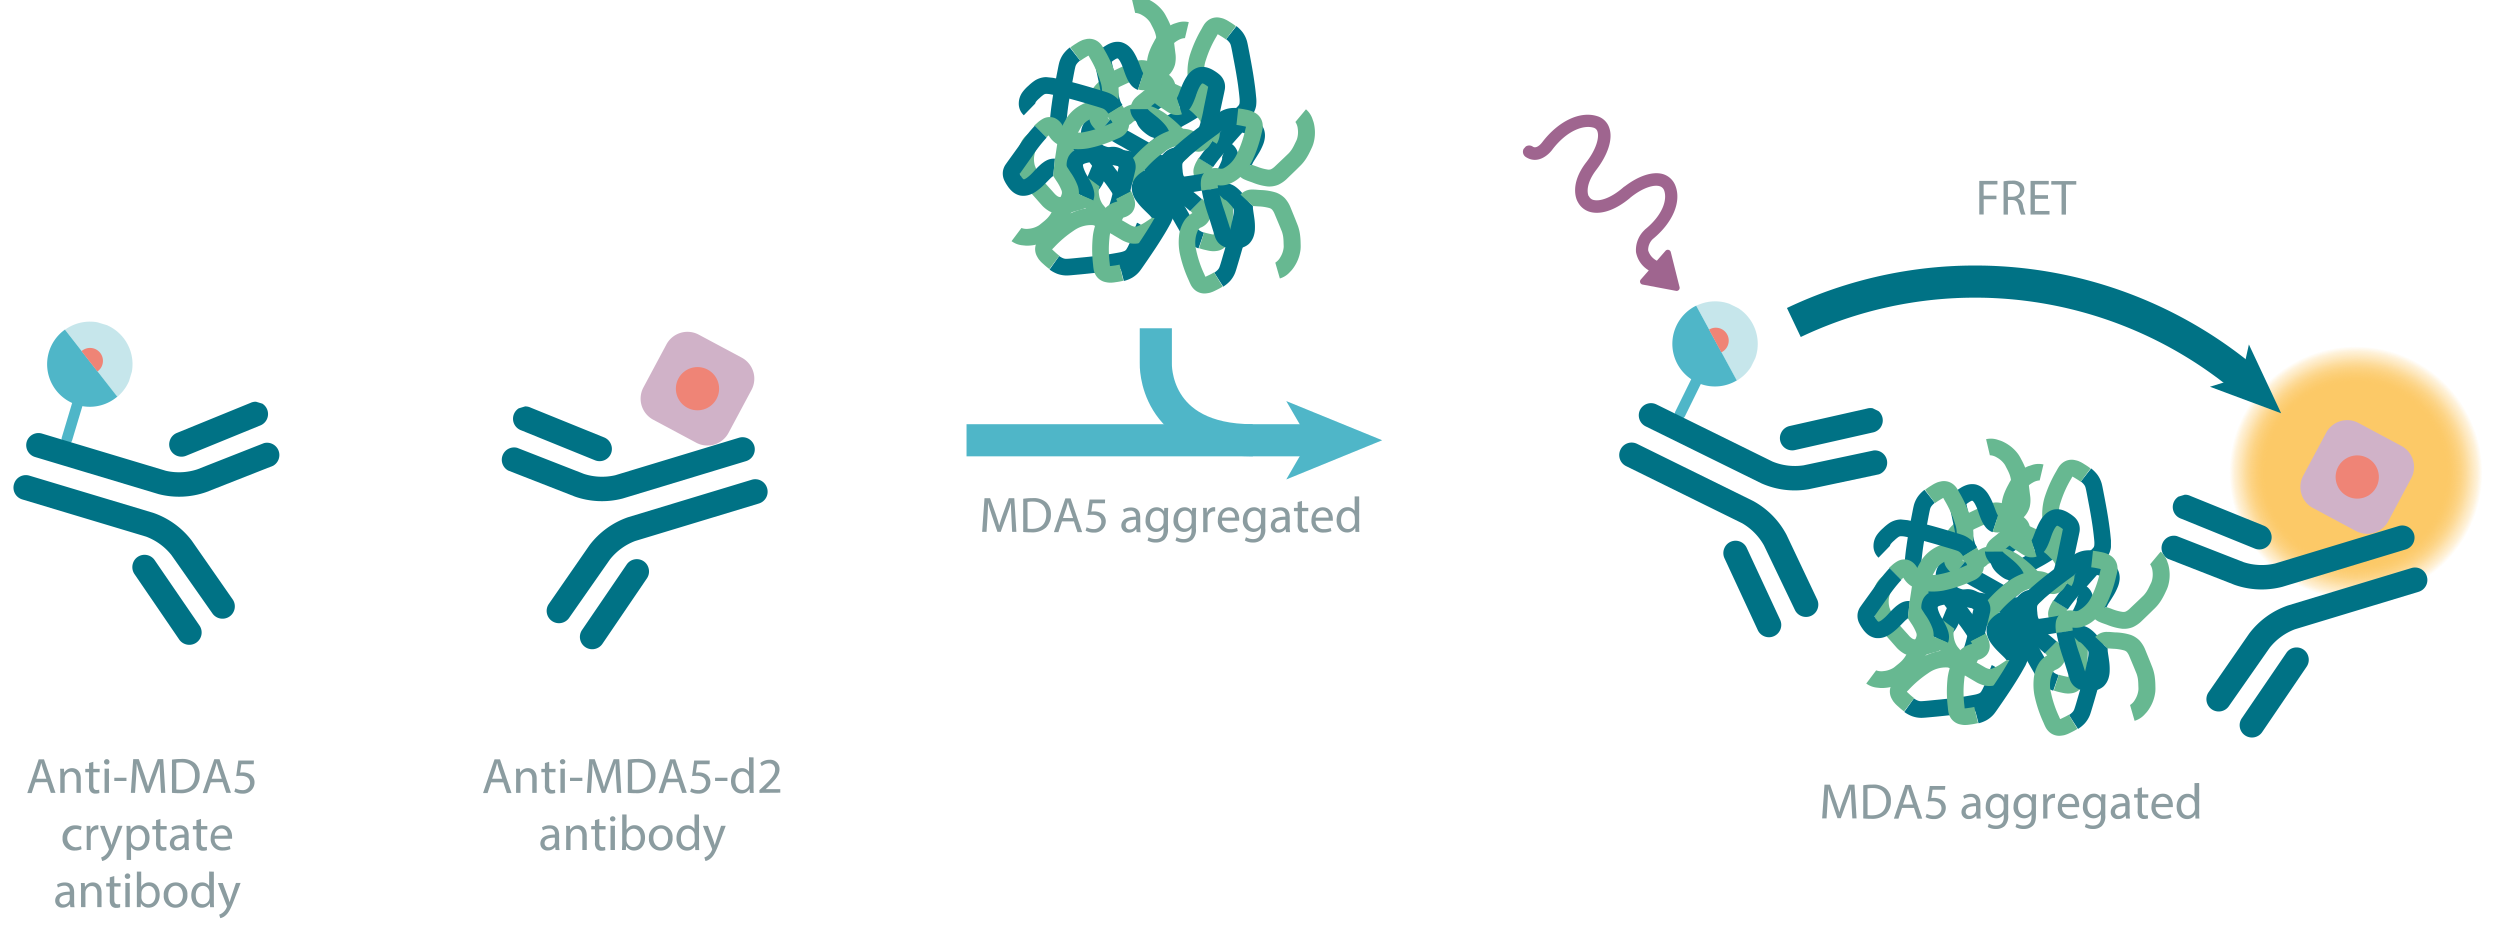 <svg id="Calque_1" data-name="Calque 1" xmlns="http://www.w3.org/2000/svg" xmlns:xlink="http://www.w3.org/1999/xlink" viewBox="0 0 700 258.91"><defs><radialGradient id="Dégradé_sans_nom_31" cx="38.48" cy="38.48" r="38.48" gradientUnits="userSpaceOnUse"><stop offset="0.71" stop-color="#fcc967"/><stop offset="0.74" stop-color="#fcc967" stop-opacity="0.98"/><stop offset="0.78" stop-color="#fcc967" stop-opacity="0.91"/><stop offset="0.82" stop-color="#fcc967" stop-opacity="0.81"/><stop offset="0.86" stop-color="#fcc967" stop-opacity="0.66"/><stop offset="0.9" stop-color="#fcc967" stop-opacity="0.47"/><stop offset="0.95" stop-color="#fcc967" stop-opacity="0.25"/><stop offset="0.99" stop-color="#fcc967" stop-opacity="0"/></radialGradient><symbol id="Nouveau_symbole_1" data-name="Nouveau symbole 1" viewBox="0 0 116.38 42.33"><line y1="31.35" x2="97.32" y2="31.35" fill="none" stroke="#4fb6c8" stroke-miterlimit="10" stroke-width="9"/><polygon points="116.38 31.35 89.52 42.33 95.89 31.35 89.52 20.38 116.38 31.35" fill="#4fb6c8"/><path d="M80.14,31.35C52.15,31.35,53,9.87,53,9.87V0" fill="none" stroke="#4fb6c8" stroke-miterlimit="10" stroke-width="9"/></symbol><symbol id="fluorophore-acceptor-d2" data-name="fluorophore-acceptor-d2" viewBox="0 0 23.7 23.7"><path d="M22.28,15.27l-7,7a4.85,4.85,0,0,1-6.85,0l-7-7a4.85,4.85,0,0,1,0-6.85l7-7a4.85,4.85,0,0,1,6.85,0l7,7A4.85,4.85,0,0,1,22.28,15.27Z" fill="#d0b2c8"/><circle cx="11.85" cy="11.85" r="4.39" fill="#ef8476"/></symbol><symbol id="antibody-blue" data-name="antibody-blue" viewBox="0 0 51.27 50.27"><path d="M21.18,50.27a2.49,2.49,0,0,1-2.5-2.5V21.53a11.93,11.93,0,0,0-2.1-6l-9-11.44A2.5,2.5,0,0,1,11.46,1l9,11.44a16.65,16.65,0,0,1,3.18,9.14V47.77A2.5,2.5,0,0,1,21.18,50.27Z" fill="#007285"/><path d="M12.62,22.53a2.48,2.48,0,0,1-1.94-.93L.56,9.07A2.5,2.5,0,1,1,4.44,5.93L14.57,18.46A2.5,2.5,0,0,1,14.19,22,2.46,2.46,0,0,1,12.62,22.53Z" fill="#007285"/><path d="M30.09,50.27a2.5,2.5,0,0,1-2.5-2.5V21.53a16.65,16.65,0,0,1,3.18-9.14L39.81,1a2.5,2.5,0,0,1,3.92,3.1l-9,11.44a11.93,11.93,0,0,0-2.1,6V47.77A2.5,2.5,0,0,1,30.09,50.27Z" fill="#007285"/><path d="M38.64,22.53A2.43,2.43,0,0,1,37.08,22a2.49,2.49,0,0,1-.38-3.51L46.82,5.93a2.5,2.5,0,0,1,3.89,3.14L40.59,21.6A2.5,2.5,0,0,1,38.64,22.53Z" fill="#007285"/></symbol><symbol id="fluorophore-donor-cryptate2" data-name="fluorophore-donor-cryptate2" viewBox="0 0 17.27 25.51"><path d="M1.81,3.31,7.67,7.46l2,1.41,6.23,4.41a8.62,8.62,0,0,1-6.23,3.89v7.25a1.09,1.09,0,0,1-2.18,0V17.15A8.63,8.63,0,0,1,1.81,3.31Z" fill="#4fb6c8"/><path d="M1.82,3.34a8.64,8.64,0,0,1,14.08,10Z" fill="#8eced8" opacity="0.5"/><path d="M6.29,6.53a2.62,2.62,0,0,1,4.84,1.4,2.58,2.58,0,0,1-.57,1.63" fill="#ef8476"/></symbol><symbol id="Nouveau_symbole_4" data-name="Nouveau symbole 4" viewBox="0 0 27.17 19.39"><path d="M24,1.42a5.32,5.32,0,0,1,1,1,4.44,4.44,0,0,1,.69,1.42c.12.47.18.83.25,1.18l.21,1.08c.27,1.44.54,2.9.74,4.39.11.74.19,1.48.26,2.25a5.73,5.73,0,0,1,0,1.42,3.57,3.57,0,0,1-.71,1.6,7.51,7.51,0,0,1-.94.94,6.13,6.13,0,0,1-1.11.84,3.11,3.11,0,0,1-1.83.41,2.54,2.54,0,0,1-1.84-1l2.08-1.64s-.05.07.29-.08a4,4,0,0,0,.62-.5,5.21,5.21,0,0,0,.62-.6.73.73,0,0,0,.17-.38,3.65,3.65,0,0,0,0-.76c-.06-.69-.15-1.41-.24-2.11-.2-1.41-.45-2.82-.73-4.25l-.2-1.07c-.07-.36-.14-.72-.21-1a1.36,1.36,0,0,0-.25-.54,2.81,2.81,0,0,0-.52-.51Z" fill="#007286"/><path d="M17.56,13l.38-.33h0a3.8,3.8,0,0,1-1.12-1.25,5.58,5.58,0,0,1-.65-2.77,9.53,9.53,0,0,1,.36-2.52,20.39,20.39,0,0,1,1.9-4.28c.09-.17.17-.32.32-.56a2.76,2.76,0,0,1,.72-.8,2.38,2.38,0,0,1,2-.39A3.5,3.5,0,0,1,22,.25l.35.16a6.42,6.42,0,0,1,.56.33,10,10,0,0,1,1,.68L22.32,3.55c-.23-.17-.5-.35-.8-.53l-.38-.23L21,2.72h0l-.22.4a17.45,17.45,0,0,0-1.66,3.71,4.79,4.79,0,0,0,0,3.26,1.2,1.2,0,0,0,.33.37A2.63,2.63,0,0,1,20.8,12a2.23,2.23,0,0,1-.37,1.92,4.76,4.76,0,0,1-.7.77l-.47.42Z" fill="#67b891"/><path d="M14.33,11.28a2.57,2.57,0,0,1-.5,1.42,2.55,2.55,0,0,1-.24.31l-.18.2c-.12.13-.23.23-.35.34-.48.43-.88.72-1.26,1a7,7,0,0,0-1,.9,2.93,2.93,0,0,0-.26.37c0,.11,0,.09,0,.08l0,.07a2,2,0,0,0,.33.33,4.29,4.29,0,0,0,.46.34h0l3-1.69a23.7,23.7,0,0,0,3.21-2l1.7,2.08a26.84,26.84,0,0,1-3.58,2.25l-1.74,1-.87.5-.52.29a2.67,2.67,0,0,1-1,.28A2.63,2.63,0,0,1,10.06,19a5.94,5.94,0,0,1-.84-.61,4.45,4.45,0,0,1-.79-.82,2.87,2.87,0,0,1-.55-1.42,3.06,3.06,0,0,1,.29-1.44,4.24,4.24,0,0,1,.61-.94,9.55,9.55,0,0,1,1.31-1.26c.42-.35.87-.69,1.17-.95l.21-.21.09-.09Z" fill="#007286"/><path d="M.48,16.83A3.47,3.47,0,0,1,0,15.14a5.41,5.41,0,0,1,.1-1.4,6.27,6.27,0,0,1,1.1-2.55,5.4,5.4,0,0,1,.48-.55l.39-.4A11.1,11.1,0,0,1,3,9.4a6.84,6.84,0,0,1,1.15-.74l1-.48,2-.93a5.06,5.06,0,0,1,1.48-.38,3.82,3.82,0,0,1,1.68.3,9.25,9.25,0,0,1,2.12,1.42l.44.35a6.84,6.84,0,0,1,.53.45,2.48,2.48,0,0,1,.85,1.89H11.56l-.73-.59a7.58,7.58,0,0,0-1.48-1,1,1,0,0,0-.46-.09,2.45,2.45,0,0,0-.64.18l-1.94.88-.95.44a4.79,4.79,0,0,0-.69.45,7.81,7.81,0,0,0-.69.64l-.38.38a1.9,1.9,0,0,0-.24.28,3.69,3.69,0,0,0-.62,1.44,2.38,2.38,0,0,0,0,1.18Z" fill="#67b891"/></symbol><symbol id="fluorophore-emission-orange" data-name="fluorophore-emission-orange" viewBox="0 0 76.96 76.96"><path d="M74.23,52.67A38.47,38.47,0,1,1,52.67,2.72,38.46,38.46,0,0,1,74.23,52.67Z" fill="url(#Dégradé_sans_nom_31)"/></symbol><symbol id="stimulation" data-name="stimulation" viewBox="0 0 20.1 42.52"><path d="M12.7,20.42a1,1,0,0,0-.29-.08C9,19.89,7.13,18.63,6.53,17.6a1.4,1.4,0,0,1-.13-1.32l0-.1s.81-2,4.93-2.3c3.9-.23,7-1.56,8.16-3.54a3.64,3.64,0,0,0,.23-3.49c-1.45-3.31-5.85-5.24-11.2-4.91H8.48s-1.88.2-2-.86a1.27,1.27,0,1,0-2.51.38c.42,2.76,3.31,3.17,4.82,3,4.84-.28,7.86,1.51,8.7,3.41A1.15,1.15,0,0,1,17.37,9c-.62,1-2.76,2.13-6.15,2.33-5.55.34-7,3.42-7.17,4a4,4,0,0,0,.29,3.54c1.14,1.95,3.78,3.36,7.29,3.9l.07,0c3.42.6,5.16,1.92,5.63,2.87a1.36,1.36,0,0,1,0,1.31c-.93,1.73-3.93,3.11-8.54,2.3H8.63A5.62,5.62,0,0,0,4.17,30.9a5.39,5.39,0,0,0-1.09,4.39H.63a.62.62,0,0,0-.54.94l3.54,6a.62.62,0,0,0,1,0l4.16-6a.62.62,0,0,0-.51-1H5.64a3.42,3.42,0,0,1,.42-2.71,3.09,3.09,0,0,1,2.31-.8c5.12.87,9.49-.54,11.14-3.6a3.9,3.9,0,0,0,.1-3.62C18.66,22.62,16.16,21.12,12.7,20.42Z" fill="#9f658f"/></symbol></defs><path d="M137.52,219.05l-1,3h-1.26l3.21-9.44H140l3.22,9.44h-1.3l-1-3Zm3.1-1-.93-2.72c-.21-.62-.35-1.18-.49-1.72h0c-.14.56-.29,1.13-.47,1.7l-.93,2.74Z" fill="#8b9ca0"/><path d="M144.52,217.07c0-.7,0-1.27-.06-1.83h1.1l.07,1.12h0a2.49,2.49,0,0,1,2.25-1.28c.93,0,2.39.56,2.39,2.89V222h-1.23v-3.91c0-1.09-.41-2-1.57-2a1.74,1.74,0,0,0-1.65,1.26,1.62,1.62,0,0,0-.09.57V222h-1.23Z" fill="#8b9ca0"/><path d="M153.77,213.29v2h1.77v.94h-1.77v3.65c0,.84.24,1.32.93,1.32a2.82,2.82,0,0,0,.71-.08l.06.92a3,3,0,0,1-1.09.17,1.68,1.68,0,0,1-1.33-.52,2.52,2.52,0,0,1-.48-1.77v-3.69h-1v-.94h1v-1.63Z" fill="#8b9ca0"/><path d="M158.3,213.33a.77.77,0,0,1-1.53,0,.75.75,0,0,1,.77-.77A.74.74,0,0,1,158.3,213.33ZM156.92,222v-6.78h1.24V222Z" fill="#8b9ca0"/><path d="M163.06,217.77v.91H159.6v-.91Z" fill="#8b9ca0"/><path d="M172.5,217.87c-.08-1.31-.16-2.9-.14-4.07h-.05c-.32,1.1-.71,2.28-1.19,3.58L169.46,222h-.93L167,217.47c-.44-1.34-.82-2.55-1.09-3.67h0c0,1.17-.09,2.76-.18,4.17l-.25,4.05h-1.16l.66-9.44h1.55l1.61,4.56c.39,1.17.72,2.2.95,3.18h.05c.23-.95.57-2,1-3.18l1.68-4.56h1.56l.58,9.44h-1.19Z" fill="#8b9ca0"/><path d="M175.8,212.7a17.72,17.72,0,0,1,2.59-.19,5.4,5.4,0,0,1,3.82,1.17,4.36,4.36,0,0,1,1.33,3.39,5,5,0,0,1-1.36,3.67A5.78,5.78,0,0,1,178,222.1a19.57,19.57,0,0,1-2.21-.11Zm1.21,8.35a7.34,7.34,0,0,0,1.24.07c2.6,0,4-1.46,4-4,0-2.22-1.25-3.64-3.83-3.64a7,7,0,0,0-1.43.13Z" fill="#8b9ca0"/><path d="M186.65,219.05l-1,3H184.4l3.21-9.44h1.47L192.3,222H191l-1-3Zm3.09-1-.92-2.72c-.21-.62-.35-1.18-.49-1.72h0c-.14.56-.3,1.13-.48,1.7l-.92,2.74Z" fill="#8b9ca0"/><path d="M198.69,214h-3.48l-.35,2.34a4.62,4.62,0,0,1,.75-.06,3.91,3.91,0,0,1,2,.49,2.61,2.61,0,0,1,1.3,2.34,3.16,3.16,0,0,1-3.39,3.11,4.46,4.46,0,0,1-2.27-.56l.31-.94a4,4,0,0,0,1.95.51,2,2,0,0,0,2.15-2c0-1.17-.8-2-2.62-2a10.14,10.14,0,0,0-1.26.09l.59-4.37h4.36Z" fill="#8b9ca0"/><path d="M203.68,217.77v.91h-3.46v-.91Z" fill="#8b9ca0"/><path d="M211,212.07v8.2c0,.6,0,1.29.06,1.75h-1.11l-.06-1.18h0a2.49,2.49,0,0,1-2.31,1.33c-1.64,0-2.9-1.39-2.9-3.44,0-2.26,1.39-3.65,3-3.65a2.27,2.27,0,0,1,2.05,1h0v-4.05ZM209.75,218a2.24,2.24,0,0,0-.06-.52,1.81,1.81,0,0,0-1.78-1.43c-1.27,0-2,1.12-2,2.62s.67,2.51,2,2.51a1.85,1.85,0,0,0,1.81-1.47,2.29,2.29,0,0,0,.06-.54Z" fill="#8b9ca0"/><path d="M212.63,222v-.76l1-.94c2.33-2.21,3.38-3.39,3.39-4.76a1.62,1.62,0,0,0-1.8-1.78,3.14,3.14,0,0,0-1.94.77l-.39-.87a4,4,0,0,1,2.58-.92,2.56,2.56,0,0,1,2.79,2.65c0,1.68-1.22,3-3.14,4.88l-.73.68v0h4.09v1Z" fill="#8b9ca0"/><path d="M155.55,238l-.1-.86h0a2.52,2.52,0,0,1-2.08,1,1.93,1.93,0,0,1-2.07-1.94c0-1.64,1.46-2.54,4.08-2.53v-.14A1.4,1.4,0,0,0,153.8,232a3.39,3.39,0,0,0-1.77.51l-.28-.81a4.15,4.15,0,0,1,2.23-.61c2.07,0,2.57,1.42,2.57,2.78v2.53a9,9,0,0,0,.12,1.63Zm-.19-3.46c-1.34,0-2.87.21-2.87,1.52a1.1,1.1,0,0,0,1.17,1.18,1.67,1.67,0,0,0,1.63-1.13,1.11,1.11,0,0,0,.07-.39Z" fill="#8b9ca0"/><path d="M158.54,233.07c0-.7,0-1.27-.06-1.83h1.1l.07,1.12h0a2.51,2.51,0,0,1,2.25-1.28c.93,0,2.39.56,2.39,2.89V238h-1.23v-3.91c0-1.09-.41-2-1.57-2a1.74,1.74,0,0,0-1.65,1.26,1.62,1.62,0,0,0-.09.57V238h-1.23Z" fill="#8b9ca0"/><path d="M167.8,229.29v2h1.76v.94H167.8v3.65c0,.84.23,1.32.92,1.32a2.82,2.82,0,0,0,.71-.08l.06.92a3,3,0,0,1-1.09.17,1.68,1.68,0,0,1-1.33-.52,2.52,2.52,0,0,1-.48-1.77v-3.69h-1.05v-.94h1.05v-1.63Z" fill="#8b9ca0"/><path d="M172.32,229.33a.77.77,0,0,1-1.53,0,.75.75,0,0,1,.77-.77A.74.74,0,0,1,172.32,229.33ZM170.94,238v-6.78h1.24V238Z" fill="#8b9ca0"/><path d="M174.16,238c0-.46.06-1.15.06-1.75v-8.2h1.22v4.26h0a2.52,2.52,0,0,1,2.31-1.25c1.68,0,2.87,1.41,2.86,3.46,0,2.43-1.53,3.63-3,3.63a2.42,2.42,0,0,1-2.27-1.27h-.05l-.05,1.12Zm1.28-2.72a2.22,2.22,0,0,0,.06.45,1.89,1.89,0,0,0,1.84,1.44c1.29,0,2.06-1.05,2.06-2.6,0-1.36-.7-2.52-2-2.52a2,2,0,0,0-1.88,1.51,2.32,2.32,0,0,0-.07.5Z" fill="#8b9ca0"/><path d="M188.32,234.57a3.31,3.31,0,0,1-3.37,3.6,3.22,3.22,0,0,1-3.25-3.49,3.31,3.31,0,0,1,3.36-3.6A3.21,3.21,0,0,1,188.32,234.57Zm-5.38.07c0,1.49.86,2.61,2.06,2.61s2.06-1.11,2.06-2.64c0-1.14-.57-2.6-2-2.6S182.94,233.35,182.94,234.64Z" fill="#8b9ca0"/><path d="M195.73,228.07v8.2c0,.6,0,1.29.05,1.75h-1.1l-.06-1.18h0a2.5,2.5,0,0,1-2.31,1.33c-1.64,0-2.9-1.39-2.9-3.44,0-2.26,1.39-3.65,3-3.65a2.27,2.27,0,0,1,2.05,1h0v-4.05ZM194.49,234a2.24,2.24,0,0,0-.05-.52,1.82,1.82,0,0,0-1.78-1.43c-1.28,0-2,1.12-2,2.62s.67,2.51,2,2.51a1.86,1.86,0,0,0,1.81-1.47,2.31,2.31,0,0,0,.05-.54Z" fill="#8b9ca0"/><path d="M198.22,231.24l1.48,4c.15.45.32,1,.43,1.39h0c.13-.4.27-.92.44-1.41l1.34-4h1.3l-1.84,4.83c-.89,2.33-1.49,3.52-2.33,4.25a3.24,3.24,0,0,1-1.51.79l-.31-1a3.34,3.34,0,0,0,1.08-.61,3.73,3.73,0,0,0,1-1.37.76.76,0,0,0,.1-.29,1.2,1.2,0,0,0-.08-.32l-2.51-6.25Z" fill="#8b9ca0"/><path d="M283.2,144.83c-.07-1.32-.15-2.9-.14-4.07h0c-.32,1.1-.72,2.28-1.19,3.58l-1.67,4.58h-.92l-1.53-4.49c-.45-1.34-.83-2.55-1.09-3.67h0c0,1.17-.1,2.75-.18,4.17l-.25,4H275l.66-9.44h1.56l1.61,4.56c.39,1.17.71,2.2.95,3.18h0c.24-.95.58-2,1-3.18l1.68-4.56H284l.59,9.44h-1.19Z" fill="#8b9ca0"/><path d="M286.5,139.66a17.83,17.83,0,0,1,2.59-.19,5.43,5.43,0,0,1,3.83,1.17,4.36,4.36,0,0,1,1.33,3.39,5,5,0,0,1-1.36,3.67,5.79,5.79,0,0,1-4.18,1.36,19.83,19.83,0,0,1-2.21-.11Zm1.22,8.35a7.28,7.28,0,0,0,1.23.07c2.61,0,4-1.46,4-4,0-2.22-1.24-3.64-3.82-3.64a6.87,6.87,0,0,0-1.43.13Z" fill="#8b9ca0"/><path d="M297.35,146l-1,3h-1.26l3.21-9.44h1.47L303,149h-1.3l-1-3Zm3.1-.95-.93-2.72c-.21-.62-.35-1.18-.49-1.73h0c-.14.57-.29,1.14-.47,1.71l-.93,2.74Z" fill="#8b9ca0"/><path d="M309.39,140.91h-3.47l-.35,2.34a4.58,4.58,0,0,1,.74-.06,3.91,3.91,0,0,1,2,.49,2.59,2.59,0,0,1,1.31,2.34,3.16,3.16,0,0,1-3.39,3.11,4.43,4.43,0,0,1-2.27-.56l.3-.94a4,4,0,0,0,1.95.51,2,2,0,0,0,2.16-2c0-1.17-.8-2-2.62-2a10,10,0,0,0-1.26.09l.59-4.37h4.35Z" fill="#8b9ca0"/><path d="M318.25,149l-.09-.86h-.05a2.48,2.48,0,0,1-2.07,1,1.93,1.93,0,0,1-2.07-1.95c0-1.63,1.45-2.53,4.07-2.52v-.14A1.4,1.4,0,0,0,316.5,143a3.33,3.33,0,0,0-1.76.51l-.28-.81a4.15,4.15,0,0,1,2.23-.61c2.07,0,2.57,1.42,2.57,2.78v2.53a9,9,0,0,0,.12,1.63Zm-.18-3.46c-1.34,0-2.87.21-2.87,1.52a1.09,1.09,0,0,0,1.16,1.18,1.68,1.68,0,0,0,1.64-1.13,1.4,1.4,0,0,0,.07-.4Z" fill="#8b9ca0"/><path d="M327.09,142.2c0,.49-.06,1-.06,1.86V148a3.92,3.92,0,0,1-1,3.09,3.59,3.59,0,0,1-2.47.82,4.29,4.29,0,0,1-2.25-.57l.3-.93a3.84,3.84,0,0,0,2,.53c1.26,0,2.19-.66,2.19-2.37v-.75h0a2.43,2.43,0,0,1-2.16,1.13,3,3,0,0,1-2.88-3.31c0-2.29,1.5-3.6,3.05-3.6a2.27,2.27,0,0,1,2.12,1.18h0l.06-1Zm-1.28,2.67a1.66,1.66,0,0,0-.07-.56A1.77,1.77,0,0,0,324,143c-1.18,0-2,1-2,2.56,0,1.34.68,2.44,2,2.44a1.82,1.82,0,0,0,1.71-1.26,2.15,2.15,0,0,0,.09-.66Z" fill="#8b9ca0"/><path d="M334.92,142.2c0,.49-.06,1-.06,1.86V148a3.89,3.89,0,0,1-1,3.09,3.58,3.58,0,0,1-2.46.82,4.36,4.36,0,0,1-2.26-.57l.31-.93a3.84,3.84,0,0,0,2,.53c1.26,0,2.18-.66,2.18-2.37v-.75h0a2.43,2.43,0,0,1-2.16,1.13,3,3,0,0,1-2.89-3.31c0-2.29,1.5-3.6,3.06-3.6a2.25,2.25,0,0,1,2.11,1.18h0l.06-1Zm-1.28,2.67a1.66,1.66,0,0,0-.07-.56,1.78,1.78,0,0,0-1.72-1.3c-1.18,0-2,1-2,2.56,0,1.34.67,2.44,2,2.44a1.8,1.8,0,0,0,1.71-1.26,2.16,2.16,0,0,0,.1-.66Z" fill="#8b9ca0"/><path d="M336.9,144.31c0-.8,0-1.48-.06-2.11h1.08l0,1.33H338A2,2,0,0,1,339.9,142a1.23,1.23,0,0,1,.35.05v1.16a1.76,1.76,0,0,0-.42,0,1.73,1.73,0,0,0-1.66,1.58,4.65,4.65,0,0,0-.05.57V149H336.9Z" fill="#8b9ca0"/><path d="M342.16,145.81a2.17,2.17,0,0,0,2.33,2.35,4.63,4.63,0,0,0,1.88-.34l.21.88a5.64,5.64,0,0,1-2.26.42A3.15,3.15,0,0,1,341,145.7c0-2,1.2-3.66,3.18-3.66,2.21,0,2.8,2,2.8,3.2a5.55,5.55,0,0,1,0,.57Zm3.62-.88a1.76,1.76,0,0,0-1.71-2,2,2,0,0,0-1.89,2Z" fill="#8b9ca0"/><path d="M354.33,142.2c0,.49-.05,1-.05,1.86V148a3.89,3.89,0,0,1-1,3.09,3.59,3.59,0,0,1-2.47.82,4.32,4.32,0,0,1-2.25-.57l.31-.93a3.84,3.84,0,0,0,2,.53c1.26,0,2.18-.66,2.18-2.37v-.75h0a2.4,2.4,0,0,1-2.15,1.13,3,3,0,0,1-2.89-3.31c0-2.29,1.5-3.6,3.05-3.6a2.26,2.26,0,0,1,2.12,1.18h0l.05-1Zm-1.27,2.67a2,2,0,0,0-.07-.56,1.79,1.79,0,0,0-1.73-1.3c-1.17,0-2,1-2,2.56,0,1.34.67,2.44,2,2.44a1.81,1.81,0,0,0,1.71-1.26,2.16,2.16,0,0,0,.1-.66Z" fill="#8b9ca0"/><path d="M360.07,149l-.1-.86h0a2.5,2.5,0,0,1-2.07,1,1.93,1.93,0,0,1-2.07-1.95c0-1.63,1.45-2.53,4.07-2.52v-.14a1.4,1.4,0,0,0-1.54-1.57,3.33,3.33,0,0,0-1.76.51l-.28-.81a4.14,4.14,0,0,1,2.22-.61c2.08,0,2.58,1.42,2.58,2.78v2.53a10,10,0,0,0,.11,1.63Zm-.18-3.46c-1.34,0-2.87.21-2.87,1.52a1.09,1.09,0,0,0,1.16,1.18,1.7,1.7,0,0,0,1.64-1.13,1.4,1.4,0,0,0,.07-.4Z" fill="#8b9ca0"/><path d="M364.55,140.25v1.95h1.77v.94h-1.77v3.65c0,.84.24,1.32.92,1.32a2.85,2.85,0,0,0,.72-.08l.06.92a3,3,0,0,1-1.1.17,1.71,1.71,0,0,1-1.33-.52,2.52,2.52,0,0,1-.47-1.77v-3.69H362.3v-.94h1.05v-1.63Z" fill="#8b9ca0"/><path d="M368.39,145.81a2.16,2.16,0,0,0,2.32,2.35,4.6,4.6,0,0,0,1.88-.34l.21.88a5.64,5.64,0,0,1-2.26.42,3.15,3.15,0,0,1-3.33-3.42c0-2,1.2-3.66,3.18-3.66,2.21,0,2.8,2,2.8,3.2a5.55,5.55,0,0,1,0,.57Zm3.61-.88a1.76,1.76,0,0,0-1.71-2,2,2,0,0,0-1.89,2Z" fill="#8b9ca0"/><path d="M380.57,139v8.2c0,.6,0,1.29.05,1.75h-1.1l-.06-1.18h0a2.49,2.49,0,0,1-2.31,1.33c-1.64,0-2.9-1.39-2.9-3.44,0-2.26,1.39-3.65,3-3.65a2.27,2.27,0,0,1,2.05,1h0V139ZM379.34,145a2.24,2.24,0,0,0-.06-.52A1.82,1.82,0,0,0,377.5,143c-1.27,0-2,1.12-2,2.62s.67,2.51,2,2.51a1.85,1.85,0,0,0,1.81-1.47,2.29,2.29,0,0,0,.06-.54Z" fill="#8b9ca0"/><use width="116.38" height="42.33" transform="translate(270.63 91.92)" xlink:href="#Nouveau_symbole_1"/><use width="23.7" height="23.7" transform="matrix(-1.32, 0.4, 0.4, 1.32, 206.2, 88.45)" xlink:href="#fluorophore-acceptor-d2"/><use width="51.27" height="50.27" transform="matrix(0.4, 1.32, 1.32, -0.4, 136.38, 117.02)" xlink:href="#antibody-blue"/><path d="M9.88,219.05l-1,3H7.64l3.2-9.44h1.48L15.54,222H14.23l-1-3Zm3.09-1-.92-2.72c-.21-.62-.35-1.18-.49-1.72h0c-.14.56-.29,1.13-.48,1.7l-.92,2.74Z" fill="#8b9ca0"/><path d="M16.88,217.07c0-.7,0-1.27-.06-1.83h1.09l.07,1.12h0a2.49,2.49,0,0,1,2.24-1.28c.94,0,2.4.56,2.4,2.89V222H21.42v-3.91c0-1.09-.41-2-1.57-2a1.75,1.75,0,0,0-1.66,1.26,1.91,1.91,0,0,0-.08.57V222H16.88Z" fill="#8b9ca0"/><path d="M26.13,213.29v2H27.9v.94H26.13v3.65c0,.84.24,1.32.93,1.32a2.82,2.82,0,0,0,.71-.08l.06.92a3,3,0,0,1-1.1.17,1.71,1.71,0,0,1-1.33-.52,2.52,2.52,0,0,1-.47-1.77v-3.69H23.88v-.94h1.05v-1.63Z" fill="#8b9ca0"/><path d="M30.65,213.33a.72.72,0,0,1-.78.76.74.74,0,0,1-.74-.76.75.75,0,0,1,.77-.77A.73.73,0,0,1,30.65,213.33ZM29.28,222v-6.78h1.23V222Z" fill="#8b9ca0"/><path d="M35.41,217.77v.91H32v-.91Z" fill="#8b9ca0"/><path d="M44.85,217.87c-.07-1.31-.15-2.9-.14-4.07h0c-.32,1.1-.71,2.28-1.19,3.58L41.81,222h-.92l-1.53-4.49c-.45-1.34-.82-2.55-1.09-3.67h0c0,1.17-.1,2.76-.18,4.17L37.81,222H36.64l.66-9.44h1.56l1.61,4.56c.39,1.17.71,2.2,1,3.18h0c.24-.95.58-2,1-3.18l1.68-4.56h1.55l.59,9.44H45.09Z" fill="#8b9ca0"/><path d="M48.15,212.7a17.94,17.94,0,0,1,2.59-.19,5.42,5.42,0,0,1,3.83,1.17,4.36,4.36,0,0,1,1.33,3.39,5,5,0,0,1-1.36,3.67,5.78,5.78,0,0,1-4.17,1.36,19.89,19.89,0,0,1-2.22-.11Zm1.22,8.35a7.28,7.28,0,0,0,1.23.07c2.61,0,4-1.46,4-4,0-2.22-1.24-3.64-3.82-3.64a6.87,6.87,0,0,0-1.43.13Z" fill="#8b9ca0"/><path d="M59,219.05l-1,3H56.76L60,212.58h1.47L64.66,222h-1.3l-1-3Zm3.1-1-.93-2.72c-.21-.62-.35-1.18-.49-1.72h0c-.14.56-.3,1.13-.48,1.7l-.92,2.74Z" fill="#8b9ca0"/><path d="M71.05,214H67.57l-.35,2.34a4.58,4.58,0,0,1,.74-.06,3.91,3.91,0,0,1,2,.49,2.59,2.59,0,0,1,1.31,2.34,3.16,3.16,0,0,1-3.39,3.11,4.43,4.43,0,0,1-2.27-.56l.31-.94a4,4,0,0,0,1.94.51,2,2,0,0,0,2.16-2c0-1.17-.8-2-2.62-2a10,10,0,0,0-1.26.09l.59-4.37h4.36Z" fill="#8b9ca0"/><path d="M22.84,237.77a4.63,4.63,0,0,1-1.94.39,3.22,3.22,0,0,1-3.38-3.46,3.44,3.44,0,0,1,3.64-3.6,4.07,4.07,0,0,1,1.71.35l-.28,1a2.81,2.81,0,0,0-1.43-.32,2.56,2.56,0,0,0,0,5.1,3.54,3.54,0,0,0,1.51-.34Z" fill="#8b9ca0"/><path d="M24.28,233.35c0-.79,0-1.48-.05-2.11h1.08l0,1.33h0a2,2,0,0,1,1.88-1.49,1.23,1.23,0,0,1,.35,0v1.16a1.71,1.71,0,0,0-.42,0,1.73,1.73,0,0,0-1.65,1.58,3.22,3.22,0,0,0-.06.57V238H24.28Z" fill="#8b9ca0"/><path d="M29.31,231.24l1.48,4c.16.45.33,1,.44,1.39h0c.12-.4.26-.92.43-1.41l1.35-4h1.3l-1.85,4.83c-.88,2.33-1.49,3.52-2.33,4.25a3.24,3.24,0,0,1-1.51.79l-.31-1a3.25,3.25,0,0,0,1.08-.61,3.64,3.64,0,0,0,1-1.37,1,1,0,0,0,.1-.29,1,1,0,0,0-.09-.32L28,231.24Z" fill="#8b9ca0"/><path d="M35.46,233.45c0-.87,0-1.57-.06-2.21h1.11l.05,1.16h0A2.65,2.65,0,0,1,39,231.08c1.64,0,2.87,1.39,2.87,3.45,0,2.44-1.48,3.64-3.08,3.64a2.38,2.38,0,0,1-2.09-1.06h0v3.68H35.46Zm1.21,1.81a2.54,2.54,0,0,0,.06.5,1.9,1.9,0,0,0,1.85,1.45c1.3,0,2.06-1.07,2.06-2.62,0-1.36-.72-2.52-2-2.52a2,2,0,0,0-1.86,1.52,2.18,2.18,0,0,0-.09.51Z" fill="#8b9ca0"/><path d="M44.91,229.29v2h1.76v.94H44.91v3.65c0,.84.23,1.32.92,1.32a2.82,2.82,0,0,0,.71-.08l.06.92a3,3,0,0,1-1.09.17,1.68,1.68,0,0,1-1.33-.52,2.52,2.52,0,0,1-.48-1.77v-3.69H42.65v-.94H43.7v-1.63Z" fill="#8b9ca0"/><path d="M51.81,238l-.1-.86h0a2.51,2.51,0,0,1-2.07,1,1.93,1.93,0,0,1-2.08-1.94c0-1.64,1.46-2.54,4.08-2.53v-.14A1.4,1.4,0,0,0,50.06,232a3.39,3.39,0,0,0-1.77.51l-.28-.81a4.15,4.15,0,0,1,2.23-.61c2.07,0,2.58,1.42,2.58,2.78v2.53a9,9,0,0,0,.11,1.63Zm-.18-3.46c-1.35,0-2.87.21-2.87,1.52a1.09,1.09,0,0,0,1.16,1.18,1.7,1.7,0,0,0,1.64-1.13,1.4,1.4,0,0,0,.07-.39Z" fill="#8b9ca0"/><path d="M56.29,229.29v2h1.76v.94H56.29v3.65c0,.84.24,1.32.92,1.32a3,3,0,0,0,.72-.08l0,.92a3,3,0,0,1-1.09.17,1.69,1.69,0,0,1-1.33-.52,2.52,2.52,0,0,1-.48-1.77v-3.69H54v-.94h1v-1.63Z" fill="#8b9ca0"/><path d="M60.12,234.85a2.18,2.18,0,0,0,2.33,2.36,4.61,4.61,0,0,0,1.88-.35l.21.88a5.64,5.64,0,0,1-2.26.42A3.15,3.15,0,0,1,59,234.74c0-2,1.2-3.66,3.18-3.66,2.21,0,2.8,1.95,2.8,3.2a5.55,5.55,0,0,1,0,.57Zm3.62-.88A1.76,1.76,0,0,0,62,232a2,2,0,0,0-1.89,2Z" fill="#8b9ca0"/><path d="M19.7,254l-.1-.86h0a2.51,2.51,0,0,1-2.07,1,1.93,1.93,0,0,1-2.08-1.94c0-1.64,1.46-2.54,4.08-2.53v-.14A1.4,1.4,0,0,0,18,248a3.39,3.39,0,0,0-1.77.51l-.28-.81a4.18,4.18,0,0,1,2.23-.61c2.07,0,2.58,1.42,2.58,2.78v2.53a10,10,0,0,0,.11,1.63Zm-.18-3.46c-1.35,0-2.87.21-2.87,1.52a1.09,1.09,0,0,0,1.16,1.18,1.7,1.7,0,0,0,1.64-1.13,1.4,1.4,0,0,0,.07-.39Z" fill="#8b9ca0"/><path d="M22.69,249.07c0-.7,0-1.27-.05-1.83h1.09l.07,1.12h0a2.49,2.49,0,0,1,2.24-1.28c.94,0,2.39.56,2.39,2.89V254H27.23v-3.91c0-1.09-.4-2-1.57-2A1.74,1.74,0,0,0,24,249.37a1.91,1.91,0,0,0-.08.57V254H22.69Z" fill="#8b9ca0"/><path d="M32,245.29v2h1.76v.94H32v3.65c0,.84.24,1.32.92,1.32a2.91,2.91,0,0,0,.72-.08l0,.92a2.91,2.91,0,0,1-1.09.17,1.69,1.69,0,0,1-1.33-.52,2.52,2.52,0,0,1-.48-1.77v-3.69h-1v-.94h1v-1.63Z" fill="#8b9ca0"/><path d="M36.47,245.33a.73.73,0,0,1-.78.76.74.74,0,0,1-.75-.76.76.76,0,0,1,.77-.77A.73.73,0,0,1,36.47,245.33ZM35.1,254v-6.78h1.23V254Z" fill="#8b9ca0"/><path d="M38.32,254c0-.46,0-1.15,0-1.75v-8.2h1.22v4.26h0a2.52,2.52,0,0,1,2.31-1.25c1.68,0,2.87,1.41,2.86,3.46,0,2.43-1.53,3.63-3,3.63a2.42,2.42,0,0,1-2.27-1.27h0L39.38,254Zm1.27-2.72a2.22,2.22,0,0,0,.06.45,1.9,1.9,0,0,0,1.85,1.44c1.29,0,2.06-1.05,2.06-2.6,0-1.36-.7-2.52-2-2.52a2,2,0,0,0-1.88,1.51,2.32,2.32,0,0,0-.07.5Z" fill="#8b9ca0"/><path d="M52.47,250.57a3.31,3.31,0,0,1-3.37,3.6,3.22,3.22,0,0,1-3.25-3.49,3.31,3.31,0,0,1,3.36-3.6A3.21,3.21,0,0,1,52.47,250.57Zm-5.37.07c0,1.49.85,2.61,2.06,2.61s2.05-1.11,2.05-2.64c0-1.14-.57-2.6-2-2.6S47.1,249.35,47.1,250.64Z" fill="#8b9ca0"/><path d="M59.88,244.07v8.2c0,.6,0,1.29.06,1.75H58.83l-.06-1.18h0a2.51,2.51,0,0,1-2.32,1.33c-1.63,0-2.89-1.39-2.89-3.44,0-2.26,1.38-3.65,3-3.65a2.26,2.26,0,0,1,2,1h0v-4.05ZM58.65,250a2.24,2.24,0,0,0-.06-.52,1.81,1.81,0,0,0-1.78-1.43c-1.27,0-2,1.12-2,2.62s.67,2.51,2,2.51a1.85,1.85,0,0,0,1.8-1.47,2.29,2.29,0,0,0,.06-.54Z" fill="#8b9ca0"/><path d="M62.37,247.24l1.48,4c.16.45.33,1,.44,1.39h0c.12-.4.26-.92.43-1.41l1.35-4h1.3l-1.85,4.83c-.88,2.33-1.49,3.52-2.33,4.25a3.24,3.24,0,0,1-1.51.79l-.31-1a3.25,3.25,0,0,0,1.08-.61,3.64,3.64,0,0,0,1-1.37,1,1,0,0,0,.1-.29,1,1,0,0,0-.09-.32L61,247.24Z" fill="#8b9ca0"/><use width="17.27" height="25.51" transform="translate(17.11 87.19) rotate(16.72) scale(1.38)" xlink:href="#fluorophore-donor-cryptate2"/><use width="51.27" height="50.27" transform="translate(82.32 115.68) rotate(106.72) scale(1.38)" xlink:href="#antibody-blue"/><use width="27.17" height="19.39" transform="translate(304.2 4.83) scale(1.75)" xlink:href="#Nouveau_symbole_4"/><use width="27.17" height="19.39" transform="translate(345.08 7.34) rotate(107.83) scale(1.75)" xlink:href="#Nouveau_symbole_4"/><use width="27.17" height="19.39" transform="translate(376.09 58.17) rotate(160.92) scale(1.75)" xlink:href="#Nouveau_symbole_4"/><use width="27.17" height="19.39" transform="matrix(-1.75, 0, 0, 1.75, 341.54, 10.81)" xlink:href="#Nouveau_symbole_4"/><use width="27.17" height="19.39" transform="matrix(0.53, 1.66, 1.66, -0.53, 304.66, 14.32)" xlink:href="#Nouveau_symbole_4"/><use width="27.17" height="19.39" transform="matrix(0.49, 1.68, 1.68, -0.49, 279.73, 35.86)" xlink:href="#Nouveau_symbole_4"/><use width="27.17" height="19.39" transform="matrix(1.74, 0.17, 0.17, -1.74, 300.5, 78.65)" xlink:href="#Nouveau_symbole_4"/><use width="27.17" height="19.39" transform="matrix(1.6, 0.7, 0.7, -1.6, 275.28, 64.15)" xlink:href="#Nouveau_symbole_4"/><use width="27.17" height="19.39" transform="matrix(0.18, -1.74, -1.74, -0.18, 312.43, 71.39)" xlink:href="#Nouveau_symbole_4"/><use width="27.17" height="19.39" transform="matrix(-1.28, -1.19, -1.19, 1.28, 379, 57)" xlink:href="#Nouveau_symbole_4"/><path d="M518.41,225c-.07-1.31-.16-2.89-.14-4.07h0c-.32,1.1-.71,2.28-1.19,3.58l-1.66,4.58h-.93l-1.53-4.49c-.44-1.33-.82-2.55-1.09-3.67h0c0,1.18-.09,2.76-.18,4.17l-.25,4.05H510.2l.66-9.44h1.55l1.61,4.57c.39,1.16.72,2.2,1,3.18h0a32.6,32.6,0,0,1,1-3.18l1.68-4.57h1.56l.58,9.44h-1.19Z" fill="#8b9ca0"/><path d="M521.71,219.88a16.34,16.34,0,0,1,2.59-.2,5.41,5.41,0,0,1,3.82,1.18,4.34,4.34,0,0,1,1.33,3.39,5,5,0,0,1-1.36,3.67,5.82,5.82,0,0,1-4.17,1.35,19.57,19.57,0,0,1-2.21-.11Zm1.21,8.34a7.34,7.34,0,0,0,1.24.07c2.6,0,4-1.45,4-4,0-2.23-1.25-3.64-3.83-3.64a7.09,7.09,0,0,0-1.43.12Z" fill="#8b9ca0"/><path d="M532.56,226.22l-1,3h-1.27l3.21-9.44H535l3.22,9.44h-1.3l-1-3Zm3.09-.95-.92-2.72c-.21-.62-.35-1.18-.49-1.72h0q-.21.84-.48,1.71l-.92,2.73Z" fill="#8b9ca0"/><path d="M544.6,221.12h-3.48l-.35,2.34a4.81,4.81,0,0,1,.75-.05,3.81,3.81,0,0,1,2,.49,2.59,2.59,0,0,1,1.3,2.34,3.16,3.16,0,0,1-3.39,3.1,4.34,4.34,0,0,1-2.27-.56l.31-.93a4.14,4.14,0,0,0,2,.5,2,2,0,0,0,2.15-2c0-1.18-.8-2-2.62-2a8.23,8.23,0,0,0-1.26.1l.59-4.37h4.36Z" fill="#8b9ca0"/><path d="M553.46,229.19l-.1-.85h0a2.53,2.53,0,0,1-2.07,1,1.93,1.93,0,0,1-2.08-1.94c0-1.64,1.46-2.54,4.08-2.52v-.14a1.4,1.4,0,0,0-1.54-1.57,3.39,3.39,0,0,0-1.77.5l-.28-.81a4.18,4.18,0,0,1,2.23-.6c2.07,0,2.58,1.41,2.58,2.77v2.54a10,10,0,0,0,.11,1.62Zm-.18-3.46c-1.35,0-2.87.21-2.87,1.53a1.08,1.08,0,0,0,1.16,1.17,1.7,1.7,0,0,0,1.64-1.13,1.4,1.4,0,0,0,.07-.39Z" fill="#8b9ca0"/><path d="M562.29,222.41c0,.49,0,1,0,1.86v3.94a3.91,3.91,0,0,1-1,3.1,3.62,3.62,0,0,1-2.46.81,4.43,4.43,0,0,1-2.26-.56l.31-.94a3.84,3.84,0,0,0,2,.53c1.26,0,2.18-.66,2.18-2.37V228h0a2.43,2.43,0,0,1-2.16,1.13,3,3,0,0,1-2.89-3.3c0-2.3,1.5-3.6,3.06-3.6a2.25,2.25,0,0,1,2.11,1.17h0l.05-1ZM561,225.09a1.62,1.62,0,0,0-.07-.56,1.78,1.78,0,0,0-1.72-1.31c-1.18,0-2,1-2,2.57,0,1.33.67,2.43,2,2.43a1.8,1.8,0,0,0,1.71-1.26,2.1,2.1,0,0,0,.1-.65Z" fill="#8b9ca0"/><path d="M570.12,222.41c0,.49-.06,1-.06,1.86v3.94c0,1.55-.3,2.51-1,3.1a3.63,3.63,0,0,1-2.47.81,4.39,4.39,0,0,1-2.25-.56l.3-.94a3.84,3.84,0,0,0,2,.53c1.26,0,2.19-.66,2.19-2.37V228h0a2.43,2.43,0,0,1-2.16,1.13,3,3,0,0,1-2.88-3.3c0-2.3,1.5-3.6,3.05-3.6a2.26,2.26,0,0,1,2.12,1.17h0l.06-1Zm-1.28,2.68a1.62,1.62,0,0,0-.07-.56,1.77,1.77,0,0,0-1.72-1.31c-1.17,0-2,1-2,2.57,0,1.33.68,2.43,2,2.43a1.8,1.8,0,0,0,1.71-1.26,2.08,2.08,0,0,0,.09-.65Z" fill="#8b9ca0"/><path d="M572.1,224.53c0-.8,0-1.49-.05-2.12h1.08l0,1.33h.05a2,2,0,0,1,1.88-1.48,1.25,1.25,0,0,1,.35,0v1.16a1.71,1.71,0,0,0-.42,0,1.73,1.73,0,0,0-1.65,1.58,3.34,3.34,0,0,0-.06.58v3.61H572.1Z" fill="#8b9ca0"/><path d="M577.37,226a2.17,2.17,0,0,0,2.32,2.35,4.54,4.54,0,0,0,1.88-.35l.21.88a5.41,5.41,0,0,1-2.25.42,3.15,3.15,0,0,1-3.34-3.42c0-2,1.21-3.65,3.18-3.65,2.22,0,2.8,1.94,2.8,3.19,0,.25,0,.45,0,.58Zm3.61-.89a1.75,1.75,0,0,0-1.71-2,2,2,0,0,0-1.89,2Z" fill="#8b9ca0"/><path d="M589.54,222.41c0,.49-.06,1-.06,1.86v3.94a3.91,3.91,0,0,1-1,3.1,3.6,3.6,0,0,1-2.46.81,4.45,4.45,0,0,1-2.26-.56l.31-.94a3.84,3.84,0,0,0,2,.53c1.26,0,2.19-.66,2.19-2.37V228h0a2.43,2.43,0,0,1-2.16,1.13,3,3,0,0,1-2.88-3.3c0-2.3,1.49-3.6,3-3.6a2.23,2.23,0,0,1,2.11,1.17h0l.06-1Zm-1.28,2.68a1.62,1.62,0,0,0-.07-.56,1.77,1.77,0,0,0-1.72-1.31c-1.18,0-2,1-2,2.57,0,1.33.67,2.43,2,2.43a1.78,1.78,0,0,0,1.7-1.26,2.1,2.1,0,0,0,.1-.65Z" fill="#8b9ca0"/><path d="M595.28,229.19l-.1-.85h0a2.54,2.54,0,0,1-2.08,1A1.93,1.93,0,0,1,591,227.4c0-1.64,1.46-2.54,4.08-2.52v-.14a1.4,1.4,0,0,0-1.54-1.57,3.36,3.36,0,0,0-1.77.5l-.28-.81a4.15,4.15,0,0,1,2.23-.6c2.07,0,2.57,1.41,2.57,2.77v2.54a8.91,8.91,0,0,0,.12,1.62Zm-.19-3.46c-1.34,0-2.87.21-2.87,1.53a1.09,1.09,0,0,0,1.16,1.17A1.68,1.68,0,0,0,595,227.3a1.11,1.11,0,0,0,.07-.39Z" fill="#8b9ca0"/><path d="M599.75,220.46v1.95h1.77v.94h-1.77V227c0,.84.24,1.31.93,1.31a2.82,2.82,0,0,0,.71-.08l.06.92a3,3,0,0,1-1.09.17,1.68,1.68,0,0,1-1.33-.52,2.49,2.49,0,0,1-.48-1.76v-3.7h-1v-.94h1v-1.62Z" fill="#8b9ca0"/><path d="M603.59,226a2.17,2.17,0,0,0,2.33,2.35,4.52,4.52,0,0,0,1.87-.35l.21.88a5.38,5.38,0,0,1-2.25.42,3.15,3.15,0,0,1-3.34-3.42c0-2,1.21-3.65,3.18-3.65,2.22,0,2.8,1.94,2.8,3.19a3.91,3.91,0,0,1,0,.58Zm3.61-.89a1.75,1.75,0,0,0-1.7-2,2.05,2.05,0,0,0-1.9,2Z" fill="#8b9ca0"/><path d="M615.77,219.24v8.2c0,.6,0,1.29.06,1.75h-1.11l-.05-1.18h0a2.51,2.51,0,0,1-2.31,1.33c-1.64,0-2.9-1.38-2.9-3.44,0-2.26,1.38-3.64,3-3.64a2.28,2.28,0,0,1,2,1h0v-4Zm-1.23,5.93a1.89,1.89,0,0,0-.06-.52,1.81,1.81,0,0,0-1.77-1.43c-1.28,0-2,1.12-2,2.62s.68,2.51,2,2.51a2,2,0,0,0,1.86-2Z" fill="#8b9ca0"/><use width="76.96" height="76.96" transform="translate(623.87 96.63) scale(0.93)" xlink:href="#fluorophore-emission-orange"/><use width="17.27" height="25.51" transform="translate(474.72 80.38) rotate(26.21) scale(1.38)" xlink:href="#fluorophore-donor-cryptate2"/><use width="51.27" height="50.27" transform="translate(534.34 119.23) rotate(116.21) scale(1.38)" xlink:href="#antibody-blue"/><use width="23.7" height="23.7" transform="matrix(-1.32, 0.4, 0.4, 1.32, 670.93, 113.18)" xlink:href="#fluorophore-acceptor-d2"/><use width="51.27" height="50.27" transform="matrix(0.4, 1.32, 1.32, -0.4, 601.11, 141.74)" xlink:href="#antibody-blue"/><use width="20.1" height="42.52" transform="matrix(0.91, -1.04, 1.04, 0.91, 422.15, 46.8)" xlink:href="#stimulation"/><path d="M502.28,90.3a118.08,118.08,0,0,1,126.25,15.85" fill="none" stroke="#007285" stroke-miterlimit="10" stroke-width="9"/><polygon points="638.72 115.72 618.78 108.29 627.67 105.54 629.69 96.45 638.72 115.72" fill="#007285"/><path d="M554.2,50.65h5.08v1h-3.86v3.14H559v1h-3.57v4.27H554.2Z" fill="#8b9ca0"/><path d="M561,50.78a12.3,12.3,0,0,1,2.34-.2,3.88,3.88,0,0,1,2.73.77,2.35,2.35,0,0,1,.74,1.8,2.46,2.46,0,0,1-1.78,2.4v.05a2.35,2.35,0,0,1,1.39,1.9,14.55,14.55,0,0,0,.73,2.59h-1.26a11.21,11.21,0,0,1-.63-2.25c-.28-1.31-.79-1.8-1.9-1.84h-1.14v4.09H561Zm1.22,4.3h1.24c1.31,0,2.13-.72,2.13-1.79s-.88-1.76-2.17-1.77a5.29,5.29,0,0,0-1.2.11Z" fill="#8b9ca0"/><path d="M573.44,55.67h-3.67v3.4h4.09v1h-5.31V50.65h5.1v1h-3.88v3h3.67Z" fill="#8b9ca0"/><path d="M577.23,51.69h-2.87v-1h7v1h-2.89v8.4h-1.23Z" fill="#8b9ca0"/><use width="27.17" height="19.39" transform="translate(543.52 128.68) scale(1.75)" xlink:href="#Nouveau_symbole_4"/><use width="27.17" height="19.39" transform="translate(584.4 131.19) rotate(107.83) scale(1.75)" xlink:href="#Nouveau_symbole_4"/><use width="27.17" height="19.39" transform="translate(615.41 182.02) rotate(160.92) scale(1.75)" xlink:href="#Nouveau_symbole_4"/><use width="27.17" height="19.39" transform="matrix(-1.75, 0, 0, 1.75, 580.86, 134.66)" xlink:href="#Nouveau_symbole_4"/><use width="27.17" height="19.39" transform="matrix(0.53, 1.66, 1.66, -0.53, 543.98, 138.17)" xlink:href="#Nouveau_symbole_4"/><use width="27.17" height="19.39" transform="matrix(0.49, 1.68, 1.68, -0.49, 519.05, 159.72)" xlink:href="#Nouveau_symbole_4"/><use width="27.17" height="19.39" transform="matrix(1.74, 0.17, 0.17, -1.74, 539.83, 202.5)" xlink:href="#Nouveau_symbole_4"/><use width="27.17" height="19.39" transform="matrix(1.6, 0.7, 0.7, -1.6, 514.6, 188)" xlink:href="#Nouveau_symbole_4"/><use width="27.17" height="19.39" transform="matrix(0.18, -1.74, -1.74, -0.18, 551.75, 195.25)" xlink:href="#Nouveau_symbole_4"/><use width="27.17" height="19.39" transform="matrix(-1.28, -1.19, -1.19, 1.28, 618.33, 180.86)" xlink:href="#Nouveau_symbole_4"/></svg>